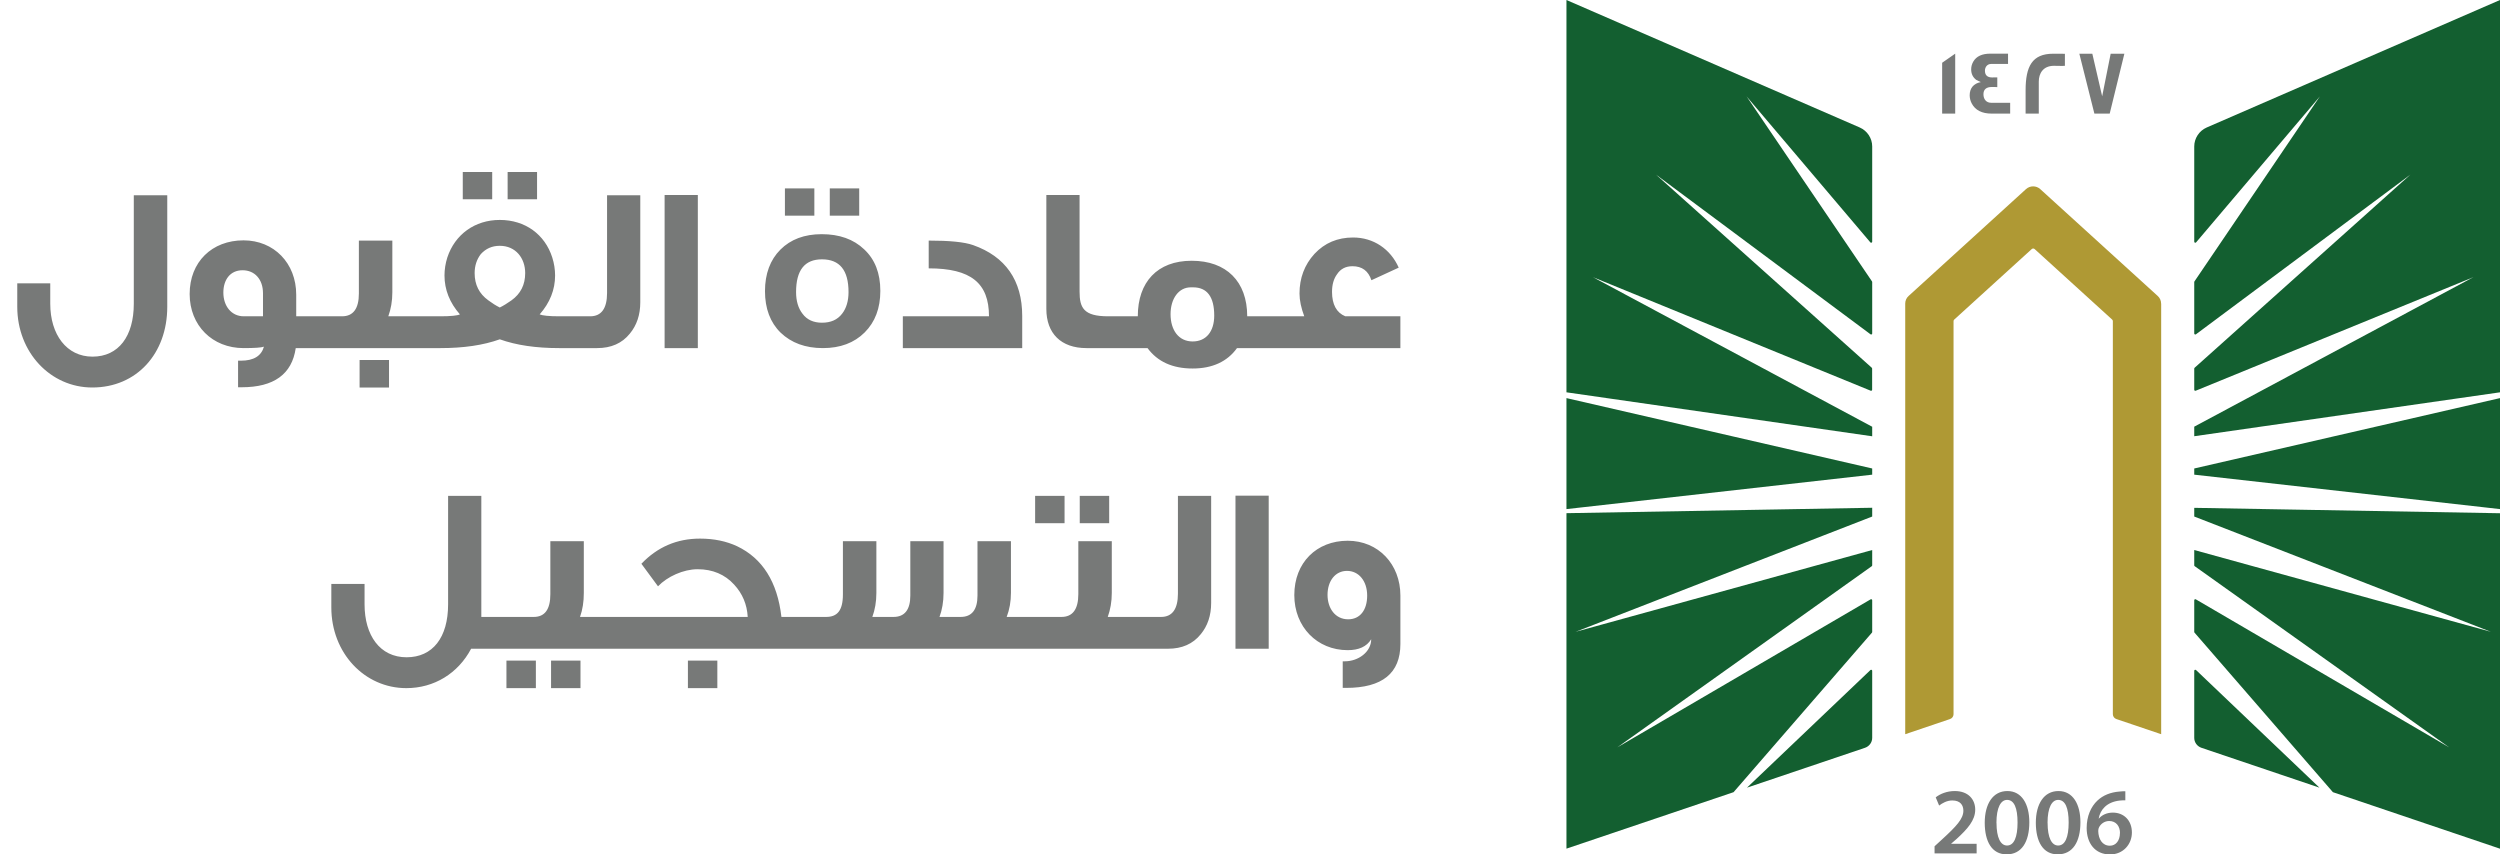 <svg width="158" height="54" viewBox="0 0 158 54" fill="none" xmlns="http://www.w3.org/2000/svg">
<path d="M10.571 19.39C10.571 22.345 8.636 24.49 5.831 24.49C3.191 24.49 1.091 22.27 1.091 19.39V17.905H3.176V19.195C3.176 21.145 4.211 22.54 5.846 22.54C7.496 22.54 8.456 21.25 8.456 19.195V12.34H10.571V19.39ZM20.671 22H18.691C18.451 23.65 17.311 24.475 15.271 24.475H15.046V22.795H15.226C16.036 22.795 16.516 22.495 16.681 21.91C16.516 21.97 16.096 22 15.391 22C13.426 22 11.986 20.575 11.986 18.58C11.986 16.555 13.396 15.19 15.391 15.19C17.311 15.19 18.721 16.63 18.721 18.625V19.99H20.671V22ZM16.621 19.99V18.535C16.621 17.65 16.096 17.08 15.331 17.08C14.536 17.08 14.116 17.695 14.116 18.49C14.116 19.345 14.626 19.99 15.406 19.99H16.621ZM27.001 22H20.236V19.99H21.616C22.321 19.99 22.681 19.51 22.681 18.55V15.205H24.796V18.475C24.796 19.03 24.706 19.525 24.541 19.99H27.001V22ZM24.586 24.49H22.726V22.75H24.586V24.49ZM33.942 12.595H32.082V10.87H33.942V12.595ZM31.107 12.595H29.247V10.87H31.107V12.595ZM36.552 22H35.337C33.882 22 32.637 21.82 31.587 21.445C30.537 21.82 29.292 22 27.837 22H26.472V19.99H27.837C28.497 19.99 28.902 19.945 29.067 19.87C28.422 19.135 28.092 18.31 28.092 17.41C28.092 17.035 28.152 16.645 28.272 16.27C28.752 14.815 30.012 13.9 31.587 13.9C33.192 13.9 34.437 14.815 34.902 16.27C35.022 16.645 35.082 17.035 35.082 17.41C35.082 18.31 34.752 19.135 34.107 19.87C34.287 19.945 34.692 19.99 35.337 19.99H36.552V22ZM32.322 18.985C32.907 18.565 33.192 17.995 33.192 17.26C33.192 16.315 32.592 15.535 31.587 15.535C31.092 15.535 30.702 15.715 30.387 16.06C30.132 16.39 29.997 16.795 29.997 17.26C29.997 17.995 30.282 18.565 30.867 18.985C31.107 19.165 31.347 19.315 31.587 19.435C31.827 19.315 32.067 19.165 32.322 18.985ZM40.466 19.105C40.466 19.9 40.241 20.56 39.806 21.085C39.311 21.7 38.621 22 37.736 22H35.756V19.99H37.301C38.006 19.99 38.366 19.495 38.366 18.52V12.34H40.466V19.105ZM44.103 22H42.003V12.325H44.103V22ZM54.302 13.63H52.442V11.905H54.302V13.63ZM51.467 13.63H49.607V11.905H51.467V13.63ZM55.637 18.385C55.637 19.48 55.307 20.35 54.647 21.01C53.987 21.67 53.102 22 52.007 22C50.897 22 50.012 21.67 49.337 21.025C48.677 20.38 48.347 19.495 48.347 18.4C48.347 17.305 48.677 16.42 49.322 15.775C49.967 15.13 50.837 14.8 51.932 14.8C53.042 14.8 53.942 15.115 54.617 15.76C55.292 16.39 55.637 17.26 55.637 18.385ZM53.627 18.46C53.627 17.08 53.072 16.39 51.947 16.39C50.852 16.39 50.312 17.08 50.312 18.46C50.312 19.015 50.447 19.48 50.717 19.825C51.002 20.215 51.422 20.395 51.947 20.395C52.502 20.395 52.922 20.215 53.222 19.825C53.492 19.48 53.627 19.015 53.627 18.46ZM64.604 22H57.059V19.99H62.504C62.504 17.89 61.364 16.96 58.694 16.96V15.205C60.014 15.205 60.944 15.295 61.499 15.49C63.539 16.21 64.604 17.71 64.604 19.975V22ZM70.644 22H68.664C67.059 22 66.129 21.07 66.129 19.525V12.325H68.229V18.43C68.229 19.45 68.484 19.99 70.029 19.99H70.644V22ZM80.579 22H78.179C77.564 22.855 76.619 23.29 75.374 23.29C74.099 23.29 73.154 22.855 72.524 22H70.229V19.99H71.909C71.909 17.83 73.139 16.48 75.314 16.48C77.504 16.48 78.824 17.785 78.824 19.99H80.579V22ZM76.739 19.945C76.739 18.76 76.289 18.16 75.404 18.16H75.254C74.489 18.16 73.979 18.88 73.979 19.855C73.979 20.86 74.489 21.58 75.374 21.58C76.229 21.58 76.739 20.95 76.739 19.945ZM88.504 22H80.059V19.99H82.429C82.234 19.465 82.129 18.985 82.129 18.55C82.129 17.575 82.444 16.735 83.074 16.045C83.719 15.355 84.529 15.01 85.519 15.01C86.794 15.01 87.874 15.73 88.399 16.915L86.674 17.71C86.479 17.125 86.089 16.825 85.474 16.825C85.054 16.825 84.724 16.99 84.499 17.335C84.289 17.62 84.184 17.995 84.184 18.445C84.184 19.24 84.469 19.765 85.024 19.99H88.504V22Z" fill="#777978"/>
<path d="M32.67 41H29.775C28.95 42.56 27.435 43.49 25.68 43.49C23.04 43.49 20.94 41.27 20.94 38.39V36.905H23.04V38.195C23.04 40.16 24.015 41.54 25.695 41.54C27.345 41.54 28.32 40.295 28.32 38.195V31.34H30.42V38.99H32.67V41ZM39.102 41H32.352V38.99H33.732C34.437 38.99 34.782 38.51 34.782 37.55V34.205H36.897V37.475C36.897 38.03 36.822 38.525 36.657 38.99H39.102V41ZM36.687 43.49H34.827V41.75H36.687V43.49ZM33.867 43.49H32.007V41.75H33.867V43.49ZM51.276 41H38.736V38.99H47.256C47.211 38.195 46.926 37.52 46.401 36.95C45.816 36.305 45.036 35.975 44.091 35.975C43.191 35.975 42.171 36.44 41.586 37.055C41.376 36.77 41.031 36.305 40.536 35.63C41.556 34.565 42.786 34.04 44.241 34.04C45.126 34.04 45.906 34.205 46.581 34.52C48.186 35.285 49.131 36.77 49.386 38.99H51.276V41ZM45.336 43.49H43.476V41.75H45.336V43.49ZM66.067 41H50.617V38.99H52.207C52.897 38.99 53.272 38.615 53.272 37.565V34.205H55.387V37.475C55.387 38.03 55.297 38.54 55.132 38.99H56.467C57.172 38.99 57.532 38.54 57.532 37.64V34.205H59.632V37.475C59.632 38.03 59.542 38.54 59.377 38.99H60.712C61.417 38.99 61.777 38.54 61.777 37.64V34.205H63.892V37.46C63.892 38.015 63.802 38.525 63.622 38.99H66.067V41ZM70.1 33.065H68.24V31.34H70.1V33.065ZM67.28 33.065H65.42V31.34H67.28V33.065ZM72.47 41H65.705V38.99H67.085C67.79 38.99 68.15 38.51 68.15 37.55V34.205H70.265V37.475C70.265 38.03 70.175 38.525 70.01 38.99H72.47V41ZM76.545 38.105C76.545 38.9 76.32 39.56 75.885 40.085C75.39 40.7 74.7 41 73.815 41H71.835V38.99H73.38C74.085 38.99 74.445 38.495 74.445 37.52V31.34H76.545V38.105ZM80.182 41H78.082V31.325H80.182V41ZM88.505 40.7C88.505 42.545 87.365 43.475 85.07 43.475H84.86V41.795H84.995C85.835 41.795 86.66 41.21 86.66 40.4C86.375 40.865 85.88 41.09 85.175 41.09C83.24 41.09 81.8 39.62 81.8 37.61C81.8 35.555 83.21 34.175 85.175 34.175C87.11 34.175 88.505 35.66 88.505 37.64V40.7ZM86.405 37.64C86.405 36.725 85.88 36.08 85.13 36.08C84.395 36.08 83.9 36.71 83.9 37.595C83.9 38.435 84.38 39.14 85.205 39.14C85.955 39.14 86.405 38.555 86.405 37.64Z" fill="#777978"/>
<path d="M118.323 32.645L99.577 39.93L118.323 34.761V35.73C118.323 35.751 118.311 35.771 118.295 35.783L102.213 47.234L118.222 37.879C118.266 37.855 118.323 37.882 118.323 37.935V39.938C118.323 39.938 118.32 39.97 118.308 39.982L109.561 50.066L99 53.634V32.433L118.323 32.09V32.645ZM118.21 42.348C118.251 42.307 118.323 42.335 118.323 42.395V46.635C118.323 46.916 118.14 47.166 117.872 47.259L110.41 49.78L118.21 42.348ZM118.323 29.608V29.999L99 32.175V25.16L118.323 29.608ZM117.535 8.057C118.011 8.266 118.323 8.737 118.323 9.256V15.277C118.323 15.337 118.247 15.365 118.206 15.317L110.382 6.09L118.312 17.787C118.313 17.79 118.323 17.812 118.323 17.823V21.077C118.323 21.129 118.262 21.161 118.218 21.129L104.66 11.037L118.3 23.245C118.302 23.248 118.319 23.274 118.319 23.293V24.633C118.319 24.681 118.271 24.709 118.227 24.693L100.676 17.518L118.323 26.97V27.573L99 24.794V0L117.535 8.057Z" fill="#135F30"/>
<path d="M136.586 19.186V46.402L133.756 45.444C133.622 45.4 133.532 45.275 133.532 45.135V20.293C133.532 20.256 133.516 20.22 133.487 20.196L128.587 15.739C128.538 15.695 128.457 15.695 128.408 15.739L123.508 20.196C123.48 20.22 123.464 20.256 123.464 20.293V45.135C123.464 45.275 123.374 45.4 123.24 45.444L120.41 46.402V19.186C120.41 19.001 120.487 18.828 120.625 18.704L128.046 11.95C128.299 11.721 128.689 11.721 128.941 11.95L136.366 18.704C136.505 18.828 136.582 19.001 136.582 19.186H136.586Z" fill="#AF9934"/>
<path d="M158 32.437V53.638L147.44 50.066L138.693 39.982C138.681 39.97 138.676 39.938 138.676 39.938V37.935C138.676 37.882 138.733 37.855 138.778 37.879L154.788 47.234L138.705 35.783C138.688 35.771 138.676 35.751 138.676 35.73V34.761L157.422 39.93L138.676 32.645V32.095L158 32.437ZM138.791 42.348L146.589 49.78L139.127 47.259C138.859 47.166 138.676 46.916 138.676 46.635V42.395C138.676 42.335 138.75 42.307 138.791 42.348ZM158 32.175L138.676 29.999V29.608L158 25.16V32.175ZM158 24.794L138.676 27.569V26.966L156.325 17.514L138.77 24.693C138.725 24.709 138.676 24.681 138.676 24.633V23.293C138.677 23.273 138.697 23.245 138.697 23.245L152.335 11.037L138.782 21.129C138.737 21.161 138.676 21.129 138.676 21.077V17.823C138.676 17.812 138.686 17.79 138.688 17.787L146.618 6.09L138.794 15.317C138.754 15.366 138.677 15.337 138.676 15.277V9.256C138.676 8.737 138.99 8.266 139.465 8.057L158 0V24.794Z" fill="#135F30"/>
<path d="M134.321 50.01V50.581C134.213 50.578 134.097 50.581 133.95 50.597C133.129 50.694 132.735 51.188 132.637 51.727H132.654C132.845 51.51 133.142 51.357 133.536 51.357C134.211 51.357 134.736 51.833 134.736 52.617C134.735 53.357 134.186 54.001 133.353 54.001C132.401 54 131.877 53.288 131.877 52.331C131.877 51.587 132.149 50.979 132.556 50.597C132.914 50.259 133.389 50.07 133.947 50.026C134.109 50.006 134.231 50.006 134.321 50.01ZM126.866 49.994C127.781 49.994 128.253 50.83 128.253 51.968C128.253 53.215 127.761 53.996 126.822 53.996C125.882 53.995 125.439 53.183 125.435 52.004C125.435 50.802 125.952 49.994 126.866 49.994ZM130.096 49.994C131.011 49.994 131.483 50.83 131.483 51.968C131.483 53.215 130.99 53.995 130.051 53.996C129.112 53.996 128.668 53.183 128.664 52.004C128.664 50.802 129.181 49.994 130.096 49.994ZM123.541 49.994C124.407 49.994 124.834 50.533 124.834 51.169C124.834 51.848 124.342 52.395 123.655 53.023L123.317 53.316V53.329H124.923V53.936H122.272L122.264 53.931V53.485L122.728 53.059C123.647 52.218 124.081 51.752 124.085 51.241C124.085 50.891 123.898 50.589 123.386 50.589C123.041 50.589 122.748 50.762 122.553 50.911L122.337 50.392C122.618 50.171 123.045 49.994 123.541 49.994ZM133.3 51.888C133.019 51.888 132.771 52.057 132.657 52.291C132.629 52.347 132.609 52.419 132.609 52.52C132.621 53.031 132.865 53.449 133.345 53.449C133.727 53.449 133.979 53.119 133.979 52.653L133.984 52.657C133.984 52.21 133.735 51.888 133.3 51.888ZM126.846 50.553C126.452 50.553 126.175 51.035 126.175 52.001L126.179 52.004C126.179 52.95 126.439 53.437 126.846 53.437C127.285 53.437 127.509 52.914 127.509 51.985C127.509 51.056 127.293 50.553 126.846 50.553ZM130.075 50.553C129.681 50.553 129.405 51.035 129.405 52.001L129.408 52.004C129.408 52.95 129.669 53.437 130.075 53.437C130.514 53.437 130.739 52.914 130.739 51.985C130.739 51.056 130.523 50.553 130.075 50.553ZM134.329 50.581L134.321 50.585V50.581C134.323 50.582 134.327 50.581 134.329 50.581Z" fill="#777978"/>
<path d="M123.569 7.18H122.744V3.966L123.569 3.391V7.18ZM126.908 4.042H125.834C125.603 4.042 125.448 4.232 125.448 4.465C125.448 4.754 125.603 4.895 125.904 4.895C125.921 4.895 125.973 4.895 126.07 4.891H126.229V5.507C126.229 5.507 126.164 5.506 126.062 5.498H125.883C125.534 5.498 125.354 5.651 125.354 5.957C125.354 6.263 125.525 6.496 125.842 6.496H127.042V7.172L127.038 7.18H125.875C125.257 7.18 124.833 6.963 124.61 6.532C124.529 6.375 124.484 6.202 124.484 6.021C124.484 5.575 124.733 5.273 125.188 5.188C125.123 5.164 125.025 5.116 124.903 5.052C124.683 4.887 124.578 4.665 124.578 4.38C124.578 4.203 124.627 4.038 124.716 3.886C124.911 3.556 125.269 3.391 125.786 3.391H126.908V4.042ZM129.758 3.395C130.226 3.395 130.47 3.394 130.502 3.402V4.159H130.499C130.499 4.159 130.437 4.167 130.328 4.167C130.21 4.167 130.035 4.159 129.807 4.159C129.116 4.159 128.851 4.653 128.851 5.156V7.18H128.018V5.703C128.018 4.203 128.429 3.395 129.758 3.395ZM132.857 6.086L133.394 3.395H134.26L133.333 7.18H132.365L131.414 3.395H132.235L132.857 6.086Z" fill="#777978"/>
</svg>
